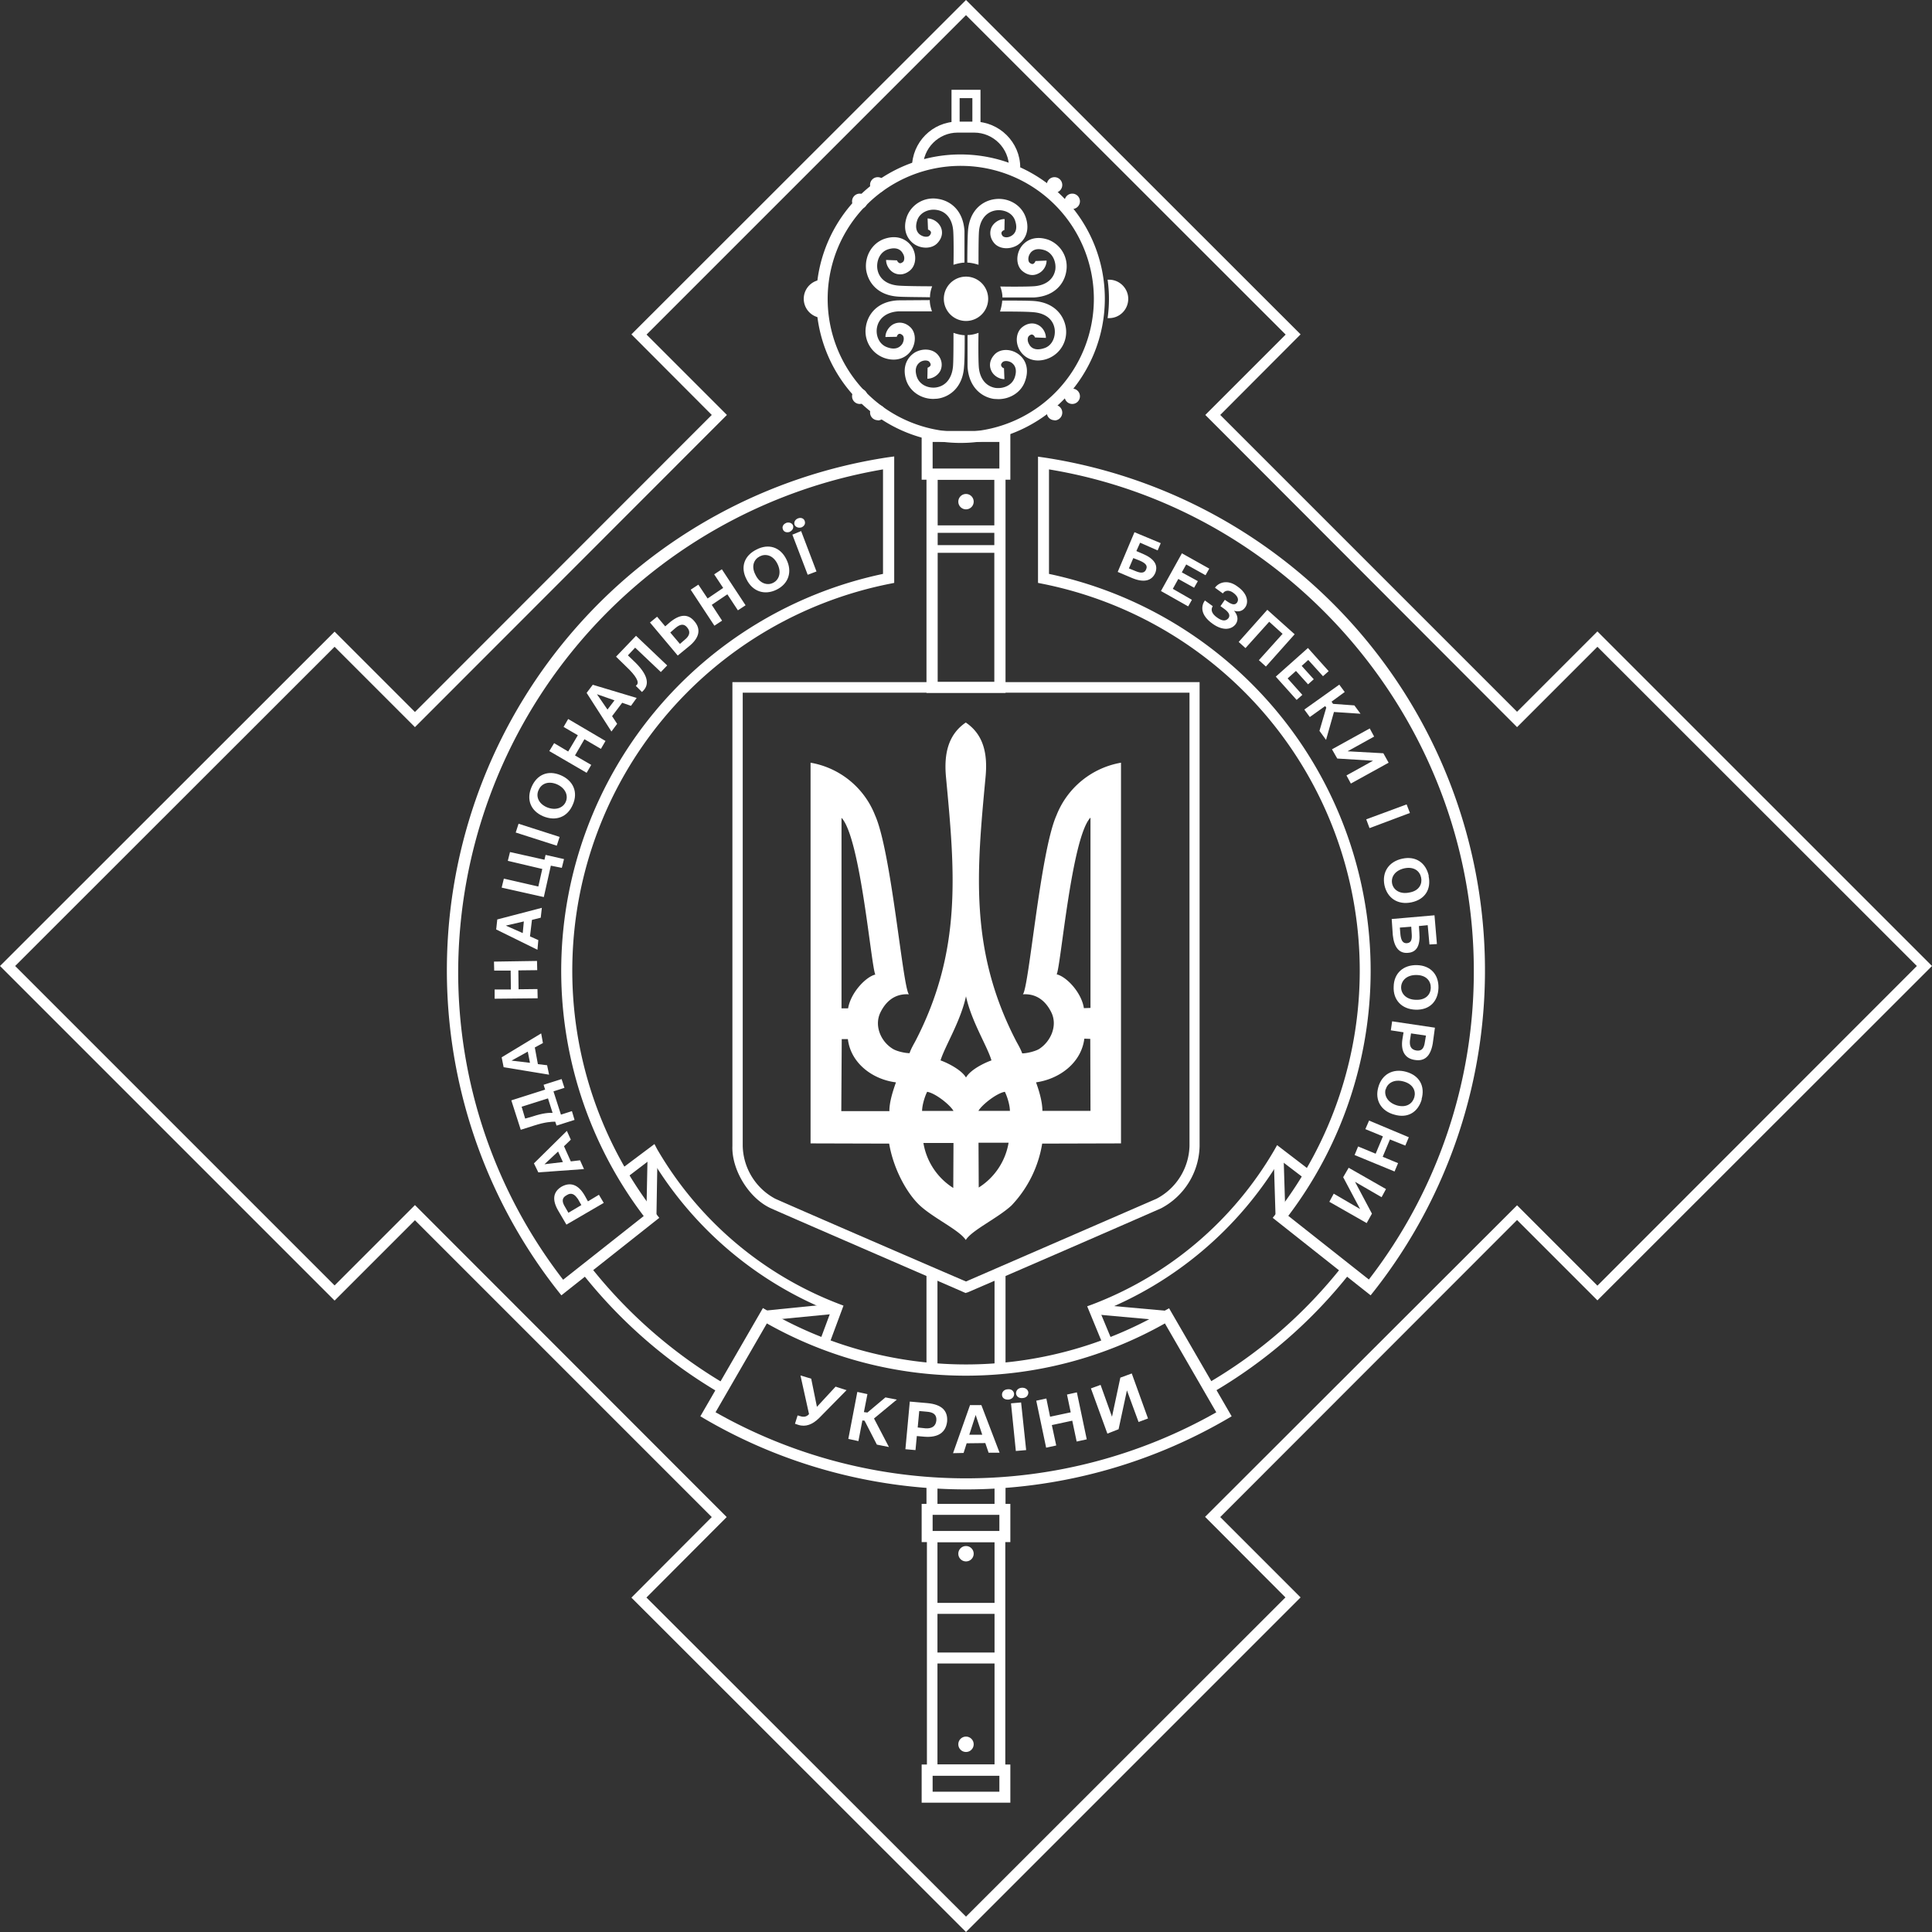 <svg fill="none" xmlns="http://www.w3.org/2000/svg" viewBox="0 0 88 88">
  <rect x="0" y="0" width="88" height="88" fill="#333333" stroke="none"/>
  <g fill="#fff">
    <path d="M44 79.8a.35.35 0 1 0 0-.7.35.35 0 0 0 0 .7ZM46.02 82.11h-4.04v-1.74h4.04v1.74Zm-3.54-.5h3.04v-.73h-3.04v.73ZM51.06 34.74a3.87 3.87 0 0 0-2.94 2.4c-.74 1.66-1.25 7.85-1.53 8.15.76-.05 1.13.48 1.3.83.29.6-.03 1.32-.56 1.66-.16.1-.55.2-.77.2-.07-.2-.2-.42-.27-.55-2.15-4.14-1.8-7.76-1.4-12.03.1-1.03-.07-1.93-.9-2.49-.82.56-1 1.46-.9 2.5.4 4.26.75 7.88-1.4 12.02-.07.13-.2.35-.26.54-.22 0-.6-.09-.77-.2-.54-.33-.85-1.05-.56-1.65.17-.35.54-.88 1.3-.83-.28-.3-.8-6.5-1.54-8.15a3.86 3.86 0 0 0-2.94-2.4v17.34l3.58.01c.2 1.18.82 2.28 1.4 2.82.63.58 1.8 1.12 2.09 1.57.28-.45 1.45-.99 2.08-1.57a5.32 5.32 0 0 0 1.4-2.82l3.59-.01V34.74Zm-12.72 2.52c.86.95 1.34 6.76 1.53 7.13-.43.1-1.12.82-1.24 1.54h-.3v-8.67Zm2.18 13.35h-2.2l.02-3.28h.28c.13 1.1 1.13 1.84 2.19 1.97-.11.31-.3.86-.3 1.3Zm2.9 3.5a3 3 0 0 1-1.36-2.05h1.37l-.01 2.04ZM42 50.6c0-.24.11-.63.23-.87.37.06 1.03.58 1.2.87H42Zm2-1.52c-.21-.36-.87-.68-1.16-.78.2-.65.91-1.77 1.16-2.92.25 1.15.97 2.27 1.16 2.92-.29.1-.95.41-1.16.78Zm.58 5.01-.01-2.04h1.37a3 3 0 0 1-1.36 2.04Zm-.01-3.5c.17-.28.83-.8 1.2-.86.12.24.23.63.23.87h-1.43Zm5.1-13.34v8.66l-.3.01c-.11-.72-.8-1.44-1.24-1.54.19-.37.67-6.18 1.53-7.13Zm-2.19 13.35c0-.45-.18-1-.29-1.3 1.06-.15 2.06-.88 2.2-1.99l.27.01.01 3.28h-2.19Z"/>
    <path d="m44 58.9-.1-.04c-.03-.02-7.66-3.32-8.78-3.82-1-.45-1.8-1.75-1.76-2.84V31.07h21.28v21.14a3.28 3.28 0 0 1-1.76 2.83 1768 1768 0 0 1-8.79 3.82l-.1.03ZM33.83 31.53v20.67a2.8 2.8 0 0 0 1.48 2.4c1.07.48 7.82 3.4 8.69 3.77l8.68-3.77a2.8 2.8 0 0 0 1.5-2.4V31.55H33.82ZM44 71.12a.35.35 0 1 0 0-.7.35.35 0 0 0 0 .7Z"/>
    <path d="M45.79 80.87h-3.57V69.74h3.57v11.13Zm-3.09-.5h2.6V70.24h-2.6v10.15Z"/>
    <path d="M46.02 70.24h-4.04V68.5h4.04v1.74Zm-3.54-.5h3.04V69h-3.04v.73ZM45.54 73.01h-3.08v.5h3.08v-.5ZM44 23.2a.35.35 0 1 0 0-.7.35.35 0 0 0 0 .7ZM39.16 9.52a.35.35 0 1 0 0-.7.35.35 0 0 0 0 .7ZM39.98 8.78a.35.35 0 1 0 0-.71.35.35 0 0 0 0 .7ZM48.84 9.52a.35.35 0 1 0 0-.7.35.35 0 0 0 0 .7ZM48.03 8.78a.35.35 0 1 0 0-.71.35.35 0 0 0 0 .7ZM48.84 18.4a.35.35 0 1 0 0-.7.35.35 0 0 0 0 .7ZM48.03 19.15a.35.35 0 1 0 0-.71.35.35 0 0 0 0 .7ZM39.16 18.4a.35.35 0 1 0 0-.7.35.35 0 0 0 0 .7ZM39.98 19.15a.35.35 0 1 0 0-.71.35.35 0 0 0 0 .7ZM51.39 13.61c0 .49-.39.88-.87.88h-.07a6.26 6.26 0 0 0 0-1.75h.07c.48 0 .87.4.87.87ZM37.48 13.61c0 .3.03.59.07.87h-.07a.87.87 0 1 1 0-1.74h.07c-.04.29-.07.58-.07.87Z"/>
    <path d="M45.8 31.56h-3.6V21.35h3.6v10.2Zm-3.1-.5h2.59v-9.21h-2.58v9.21Z"/>
    <path d="M46.02 21.85h-4.04v-2.22h4.04v2.22Zm-3.54-.5h3.04v-1.22h-3.04v1.22ZM45.54 23.93h-3.08v.34h3.08v-.34ZM45.54 24.83h-3.08v.35h3.08v-.35ZM45.54 75.27h-3.08v.5h3.08v-.5Z"/>
    <path d="M44 20.17a6.57 6.57 0 1 1 .01-13.13 6.57 6.57 0 0 1 0 13.13Zm0-12.61a6.06 6.06 0 1 0 .01 12.11 6.06 6.06 0 0 0 0-12.11Z"/>
    <path d="M46.46 7.63h-.5c0-.87-.71-1.59-1.59-1.59h-.75c-.87 0-1.58.71-1.58 1.59h-.5c0-1.15.93-2.09 2.08-2.09h.75c1.15 0 2.1.94 2.1 2.09ZM42.7 67.46h-.5v1.3h.5v-1.3ZM45.8 67.46h-.5v1.3h.5v-1.3ZM42.7 57.93h-.5v4.39h.5v-4.4ZM45.8 57.93h-.5v4.39h.5v-4.4ZM25.8 55.78l-.37-.63c-.3-.51-.23-.87.15-1.1.4-.22.76-.1 1.05.4l.15.27.5-.3.22.37-1.7.99Zm.51-1.18c-.13-.2-.29-.3-.5-.16-.23.12-.22.3-.07.54l.15.26.59-.35-.17-.3ZM24.52 53.4l-.2-.41 1.5-1.48.18.4-.31.3.31.69.42-.05.18.4-2.08.15Zm.9-.95-.62.58.84-.1-.22-.48ZM25.3 51.09c-.18 0-.49.02-.98.18l-.6.19-.43-1.34 1.54-.49-.07-.22.82-.26.13.4-.5.16.34 1.06.5-.16.12.4-.82.26-.06-.18Zm-.34-1.06-1.2.38.16.54.35-.1c.45-.15.74-.17.9-.16l-.21-.66ZM22.94 48.61l-.09-.45 1.8-1.09.08.44-.37.2.14.76.42.05.09.43-2.07-.34Zm1.1-.71-.74.41.84.1-.1-.51ZM22.53 45.5v-.43h.74l-.01-.86h-.75l-.01-.41 1.96-.03.01.42-.86.01.01.86.86-.01.01.42-1.96.02ZM22.6 42.34l.05-.46 2.03-.53-.05.45-.4.1-.09.75.38.17-.04.44-1.87-.92Zm1.26-.37-.82.19.77.34.05-.53ZM22.85 40.43l.1-.41 1.57.36.18-.8-1.57-.37.1-.4 1.57.35.05-.22.84.19-.1.4-.5-.1-.32 1.43-1.92-.43ZM23.49 37.92l.13-.4 1.87.6-.13.4-1.87-.6ZM24.21 35.85c.24-.56.74-.79 1.33-.54.58.25.8.78.55 1.34-.24.57-.77.77-1.35.53-.58-.25-.77-.77-.53-1.33Zm1.56.67c.12-.27 0-.62-.41-.8-.42-.17-.72 0-.83.27-.12.26-.03.6.38.78.42.17.75.01.86-.25ZM25.02 34.21l.22-.36.64.38.44-.74-.65-.38.21-.36 1.7 1-.21.36-.75-.44-.43.74.74.43-.21.36-1.7-.99ZM26.72 31.56l.28-.37 2 .6-.26.36-.4-.14-.46.61.23.35-.26.35-1.13-1.76Zm1.27.34-.8-.28.48.7.32-.42ZM28.96 31.24l.05-.05c.11-.12-.03-.4-.5-.84l-.45-.44.91-.95 1.42 1.35-.29.3-1.17-1.11-.33.35.26.25c.67.63.72 1.06.45 1.35l-.07.07-.28-.28ZM29.6 28.36l.33-.27.37.44.23-.2c.46-.37.82-.37 1.1-.03.3.35.23.73-.2 1.1l-.56.46-1.26-1.5Zm1.6.77c.2-.16.27-.35.1-.55-.15-.19-.33-.15-.54.03l-.23.2.44.52.23-.2ZM31.46 26.86l.35-.23.42.63.71-.48-.41-.62.35-.23 1.08 1.64-.35.23-.48-.73-.71.48.47.72-.35.23-1.08-1.64ZM34.46 25.03c.54-.28 1.08-.12 1.36.45.28.56.1 1.11-.45 1.38-.55.27-1.1.08-1.37-.48-.29-.56-.09-1.08.46-1.35Zm.75 1.52c.27-.13.4-.47.2-.87s-.54-.47-.8-.34c-.26.13-.41.44-.2.84.19.4.54.5.8.37ZM35.8 23.82c.14-.05.27 0 .32.11.04.13-.03.24-.16.3-.13.04-.26 0-.3-.12-.05-.12.02-.24.15-.29Zm.3.53.39-.16.7 1.84-.4.15-.7-1.83Zm.25-.74c.13-.05.26 0 .3.11.05.13-.01.24-.14.3-.13.04-.27 0-.32-.12-.04-.12.03-.24.16-.29ZM51.67 24.24l1.2.5-.14.33-.8-.35-.17.38.28.12c.55.23.72.53.58.88-.16.36-.52.45-1.05.23l-.66-.28.76-1.8Zm.07 1.78c.22.09.4.1.47-.1.07-.17-.05-.28-.31-.39l-.28-.11-.2.47.32.13ZM53.83 25.2l1.25.7-.17.3-.88-.49-.2.36.73.4-.17.3-.72-.4-.25.45.87.5-.17.3-1.24-.7.95-1.71ZM55.24 27.61c-.1.15-.06.34.2.52.25.18.41.16.52.02.09-.14 0-.28-.23-.44l-.14-.1.2-.29.1.07c.22.15.36.19.46.05.09-.14.02-.3-.19-.45-.2-.14-.38-.09-.46.04l-.36-.26c.16-.23.56-.4 1.02-.06.49.34.51.74.36.95-.12.18-.3.22-.51.16.18.21.2.42.08.6-.18.25-.57.34-1.06-.01-.56-.4-.53-.8-.35-1.06l.36.26ZM57.73 27.78l1.24 1.11-1.31 1.47-.32-.29 1.08-1.2-.61-.55-1.08 1.2-.31-.28 1.3-1.46ZM59.57 29.51l.95 1.06-.26.23-.67-.74-.3.27.55.61-.26.23-.55-.61-.38.34.67.75-.26.23-.95-1.06 1.46-1.3ZM61 31.18l.25.34-.6.44.07.1.97.07.28.38-1.21-.08-.36 1.27-.3-.41.31-1.06-.05-.07-.7.5-.25-.34 1.6-1.14ZM62.39 33.18l.2.37-1.21.67 1.63.09.24.43-1.72.95-.2-.37 1.21-.67-1.63-.1-.24-.42 1.72-.95ZM64.07 36.64l.15.39-1.84.69-.15-.4 1.84-.68ZM65.07 39.9c.13.6-.16 1.07-.78 1.2-.62.13-1.1-.19-1.23-.78-.12-.6.2-1.08.82-1.21.61-.13 1.07.19 1.2.79Zm-1.66.35c.06.28.35.5.8.4.44-.08.58-.4.52-.68-.06-.29-.32-.51-.76-.42-.44.1-.62.4-.56.7ZM65.34 41.7l.11 1.3-.34.02-.08-.88-.4.04.02.3c.05.6-.13.89-.51.92-.4.04-.64-.24-.7-.81l-.05-.73 1.95-.17Zm-1.55.89c.03.23.1.39.3.37.2-.02.23-.18.21-.45l-.02-.3-.52.04.03.34ZM65.52 45c-.02.61-.4 1.01-1.04.99-.63-.02-1.03-.44-1-1.05.01-.6.43-1 1.07-.98.62.02.99.44.97 1.05Zm-1.7-.04c-.01.29.22.57.67.58.46.02.67-.25.68-.54.01-.3-.19-.58-.64-.59-.45-.01-.7.25-.71.55ZM65.36 46.8l-.1.73c-.1.58-.37.82-.81.75-.45-.06-.66-.4-.57-.96l.05-.3-.58-.09.06-.41 1.95.29Zm-1.14.6c-.02.24.04.41.3.45.24.03.34-.1.38-.38l.05-.3-.68-.1-.05.33ZM64.76 50.07c-.17.59-.64.88-1.25.7-.6-.16-.9-.66-.73-1.25.16-.58.66-.87 1.27-.7.61.17.87.66.7 1.25Zm-1.65-.45c-.07.28.09.6.52.73.44.12.71-.09.79-.37.08-.28-.05-.6-.49-.72-.43-.12-.74.08-.81.36ZM64.17 51.8l-.16.38-.7-.28-.33.79.7.29-.16.38-1.82-.75.16-.39.8.33.33-.79-.8-.33.17-.39 1.81.76ZM63.13 54.16l-.2.37-1.21-.7.77 1.45-.24.43-1.7-.97.2-.37 1.2.7-.77-1.45.25-.43 1.7.97ZM36.95 62.8l.26 1.28.85-.92.5.16-1.26 1.28c-.29.28-.6.41-.94.3l-.15-.05.12-.38.14.04c.13.04.27.03.38-.1l-.39-1.76.5.15ZM39.05 63.4l.46.1-.16.82.16.02.82-.69.52.1-1.04.86.68 1.3-.55-.11-.56-1.09-.1-.01-.18.94-.46-.1.41-2.14ZM41.44 63.84l.8.07c.66.06.94.35.9.84-.06.5-.41.74-1.04.69l-.34-.03-.06.64-.46-.04.2-2.17Zm.73 1.22c.26.01.45-.08.48-.36.02-.27-.14-.38-.45-.4l-.33-.03-.07.75.37.04ZM44.18 64h.52l.83 2.17h-.5l-.15-.44-.85.01-.14.44-.48.01.77-2.18Zm.56 1.35-.3-.9-.29.9h.6ZM45.9 63.28c.15-.02.27.06.29.2.01.15-.1.25-.25.27-.16.01-.29-.06-.3-.21-.01-.14.1-.25.25-.26Zm.15.64.46-.04.23 2.17-.47.04-.22-2.17Zm.49-.71c.15-.01.28.07.3.21 0 .15-.1.25-.26.26-.15.02-.28-.06-.3-.2-.01-.15.1-.26.26-.27ZM47.2 63.8l.46-.1.17.83.94-.2-.17-.81.45-.1.45 2.14-.46.1-.2-.95-.93.2.2.93-.46.1-.45-2.14ZM49.69 63.24l.44-.16.52 1.45.38-1.78.52-.19.74 2.05-.43.16-.53-1.44-.38 1.77-.51.2-.75-2.06Z"/>
    <path d="M44 88 28.76 72.77l3.66-3.67L18.9 55.58l-3.66 3.66L0 44l15.24-15.23 3.66 3.66L32.42 18.9l-3.66-3.67L44 0l15.24 15.23-3.66 3.67L69.1 32.42l3.66-3.66L88 44 72.76 59.23l-3.66-3.66L55.58 69.1l3.66 3.66L44 88ZM29.45 72.77 44 87.3l14.55-14.54-3.66-3.67L69.1 54.9l3.66 3.66L87.31 44 72.76 29.46l-3.66 3.66L54.9 18.9l3.66-3.66L44 .69 29.45 15.24l3.66 3.66L18.9 33.12l-3.66-3.66L.69 44l14.55 14.55 3.66-3.66L33.1 69.1l-3.66 3.67Z"/>
    <path d="M41.53 15.92c.21-.36.18-.8-.08-1.03-.22-.2-.49-.24-.72-.14-.23.1-.4.36-.4.6l.52-.01c0-.03.03-.1.09-.13.02 0 .07-.03.17.06.07.06.08.23-.01.39-.08.12-.27.31-.68.16-.38-.13-.53-.53-.48-.87.07-.45.44-.74 1-.77h1.51c-.06-.17-.1-.34-.1-.51l-1.45.01c-.96.05-1.38.66-1.46 1.2a1.29 1.29 0 0 0 1.26 1.5c.4 0 .68-.21.83-.46ZM44.57 12.07c0-.45 0-1.22.02-1.51.04-.56.34-.92.79-.98.33-.04.74.1.86.48.14.43-.05.61-.17.68-.16.1-.33.08-.4.01-.08-.1-.05-.16-.05-.17.03-.06.1-.1.13-.1l.01-.5c-.23-.01-.49.15-.6.38-.1.23-.06.5.13.72.23.26.67.3 1.03.1.33-.2.62-.63.4-1.28-.19-.56-.78-.91-1.4-.83-.56.07-1.16.5-1.23 1.45-.02.28-.03.98-.03 1.44.19.01.35.05.51.1ZM41.69 11.15c.35.2.79.17 1.02-.09.2-.22.25-.48.14-.72a.7.7 0 0 0-.6-.39l.02.51c.03 0 .1.04.13.1 0 .01.03.07-.06.17-.06.07-.24.08-.4-.02-.12-.07-.3-.26-.16-.68.13-.37.54-.52.87-.47.45.06.74.43.77.99.02.29.02 1.07.01 1.51.16-.05.33-.09.5-.1v-1.44c-.06-.96-.66-1.38-1.2-1.46a1.28 1.28 0 0 0-1.42.8c-.23.65.05 1.09.38 1.29ZM40.9 13.51c.26.02.92.02 1.46.03 0-.18.04-.35.1-.5-.54 0-1.27-.01-1.52-.03-.56-.04-.92-.33-.98-.78-.04-.33.1-.74.48-.87.43-.14.61.05.68.18.1.15.08.33.01.39-.1.08-.15.06-.17.05-.06-.03-.1-.1-.1-.12l-.5-.02c0 .24.15.49.38.6.24.11.5.06.72-.13.26-.23.3-.67.1-1.03-.2-.33-.63-.62-1.28-.4-.56.2-.9.78-.83 1.4.08.56.5 1.17 1.46 1.23ZM47.1 13.71c-.3-.02-1.01-.02-1.45-.02-.01.17-.05.34-.1.5.41 0 1.2 0 1.51.03.56.04.92.33.98.78.04.33-.1.74-.48.86-.43.14-.61-.04-.68-.17-.1-.16-.08-.33-.01-.39.1-.09.16-.06.17-.05.06.02.1.1.1.12l.5.02c0-.24-.15-.5-.38-.6-.23-.11-.5-.06-.72.13-.26.23-.3.67-.1 1.02.15.26.43.48.85.48a1.3 1.3 0 0 0 1.26-1.48c-.08-.55-.5-1.16-1.46-1.23ZM43.43 15.16c0 .42 0 1.2-.02 1.5-.04.56-.33.93-.79.99-.33.04-.73-.11-.86-.49-.14-.42.05-.6.17-.68.16-.09.34-.07.4 0 .08.1.06.15.05.17-.03.06-.11.09-.13.1l-.01.5c.24 0 .49-.15.6-.38.1-.24.06-.5-.13-.72-.23-.26-.67-.3-1.03-.1-.33.2-.61.63-.4 1.28.17.5.67.84 1.23.84l.18-.01c.55-.07 1.16-.5 1.22-1.45.03-.3.03-1 .03-1.44a1.9 1.9 0 0 1-.51-.11ZM47.75 10.92c-.64-.22-1.08.05-1.28.39-.2.35-.17.79.08 1.02.23.2.49.25.72.14.24-.1.4-.35.4-.6l-.51.02c0 .03-.04.1-.1.13-.01 0-.07.03-.17-.06-.06-.06-.08-.24.02-.4.07-.12.26-.3.68-.16.37.13.52.54.48.87-.07.45-.44.74-1 .77-.3.02-1.1.02-1.51.01.06.16.1.33.1.5h1.44c.97-.06 1.39-.66 1.47-1.21a1.3 1.3 0 0 0-.82-1.42ZM46.31 16.08c-.35-.21-.79-.18-1.02.08-.2.22-.25.48-.14.72.1.23.36.39.6.39l-.02-.5c-.03 0-.1-.04-.12-.1-.01-.02-.04-.07.05-.17.07-.07.24-.08.4.01.12.08.3.26.16.68-.13.38-.53.52-.87.48-.45-.07-.74-.44-.77-1-.02-.3-.02-1.09-.01-1.51-.16.06-.33.1-.5.1v1.44c.06.96.66 1.39 1.2 1.47l.2.01c.55 0 1.05-.32 1.22-.82.23-.64-.04-1.08-.38-1.28ZM44 14.62a1.01 1.01 0 1 0 0-2.02 1.01 1.01 0 0 0 0 2.02ZM44.66 5.98h-1.32V4.09h1.32v1.89Zm-.95-.37h.58V4.47h-.58V5.6ZM55.2 63.46l-.25-.42c2.4-1.39 4.48-3.2 6.2-5.38l.37.29a22.25 22.25 0 0 1-6.33 5.5ZM32.8 63.46a22.48 22.48 0 0 1-6.32-5.51l.38-.3a22.13 22.13 0 0 0 6.18 5.4l-.23.4Z"/>
    <path d="m25.57 59-.16-.2a23.63 23.63 0 0 1 15.03-37.97l.29-.04v5.76l-.2.04a17.97 17.97 0 0 0-10.66 28.68l.16.2L25.57 59Zm14.65-37.62A23.27 23.27 0 0 0 20.87 44.2a22.9 22.9 0 0 0 4.78 14.09l3.67-2.9a18.48 18.48 0 0 1 10.9-29.25v-4.76ZM62.43 59l-4.46-3.53.16-.2a17.97 17.97 0 0 0-10.65-28.68l-.2-.04V20.8l.28.04A23.63 23.63 0 0 1 62.59 58.8l-.16.2Zm-3.75-3.62 3.67 2.9a22.9 22.9 0 0 0 4.78-14.08c0-11.25-8.3-21-19.35-22.82v4.76a18.48 18.48 0 0 1 10.9 29.24ZM44 67.84c-4.18 0-8.29-1.11-11.88-3.2l-.22-.13 2.85-4.93.22.13a17.94 17.94 0 0 0 18.06 0l.22-.12 2.85 4.92-.22.13c-3.6 2.09-7.7 3.2-11.88 3.2Zm-11.4-3.51a23.12 23.12 0 0 0 22.8 0l-2.34-4.05a18.45 18.45 0 0 1-18.13 0l-2.34 4.05Z"/>
    <path d="m37.74 61.3-.42-.16.52-1.4a16.79 16.79 0 0 1-8.17-6.96l-1.18.9-.28-.37 1.6-1.2.12.23a16.33 16.33 0 0 0 8.28 7.05l.21.08-.68 1.83ZM50.26 61.3l-.74-1.8.22-.08a16.31 16.31 0 0 0 8.3-7.03l.13-.23 1.58 1.21-.27.36-1.18-.9a16.77 16.77 0 0 1-8.19 6.93l.57 1.37-.42.17Z"/>
    <path d="M58.46 52.5h-.45l.09 2.93.45-.02-.09-2.92ZM49.84 59.4l-.04.46 3.34.3.04-.45-3.34-.3ZM38.1 59.37l-3.28.33.04.45 3.3-.32-.05-.46ZM29.5 52.45l-.06 2.97.46.01.05-2.98h-.45Z"/>
  </g>
</svg>
